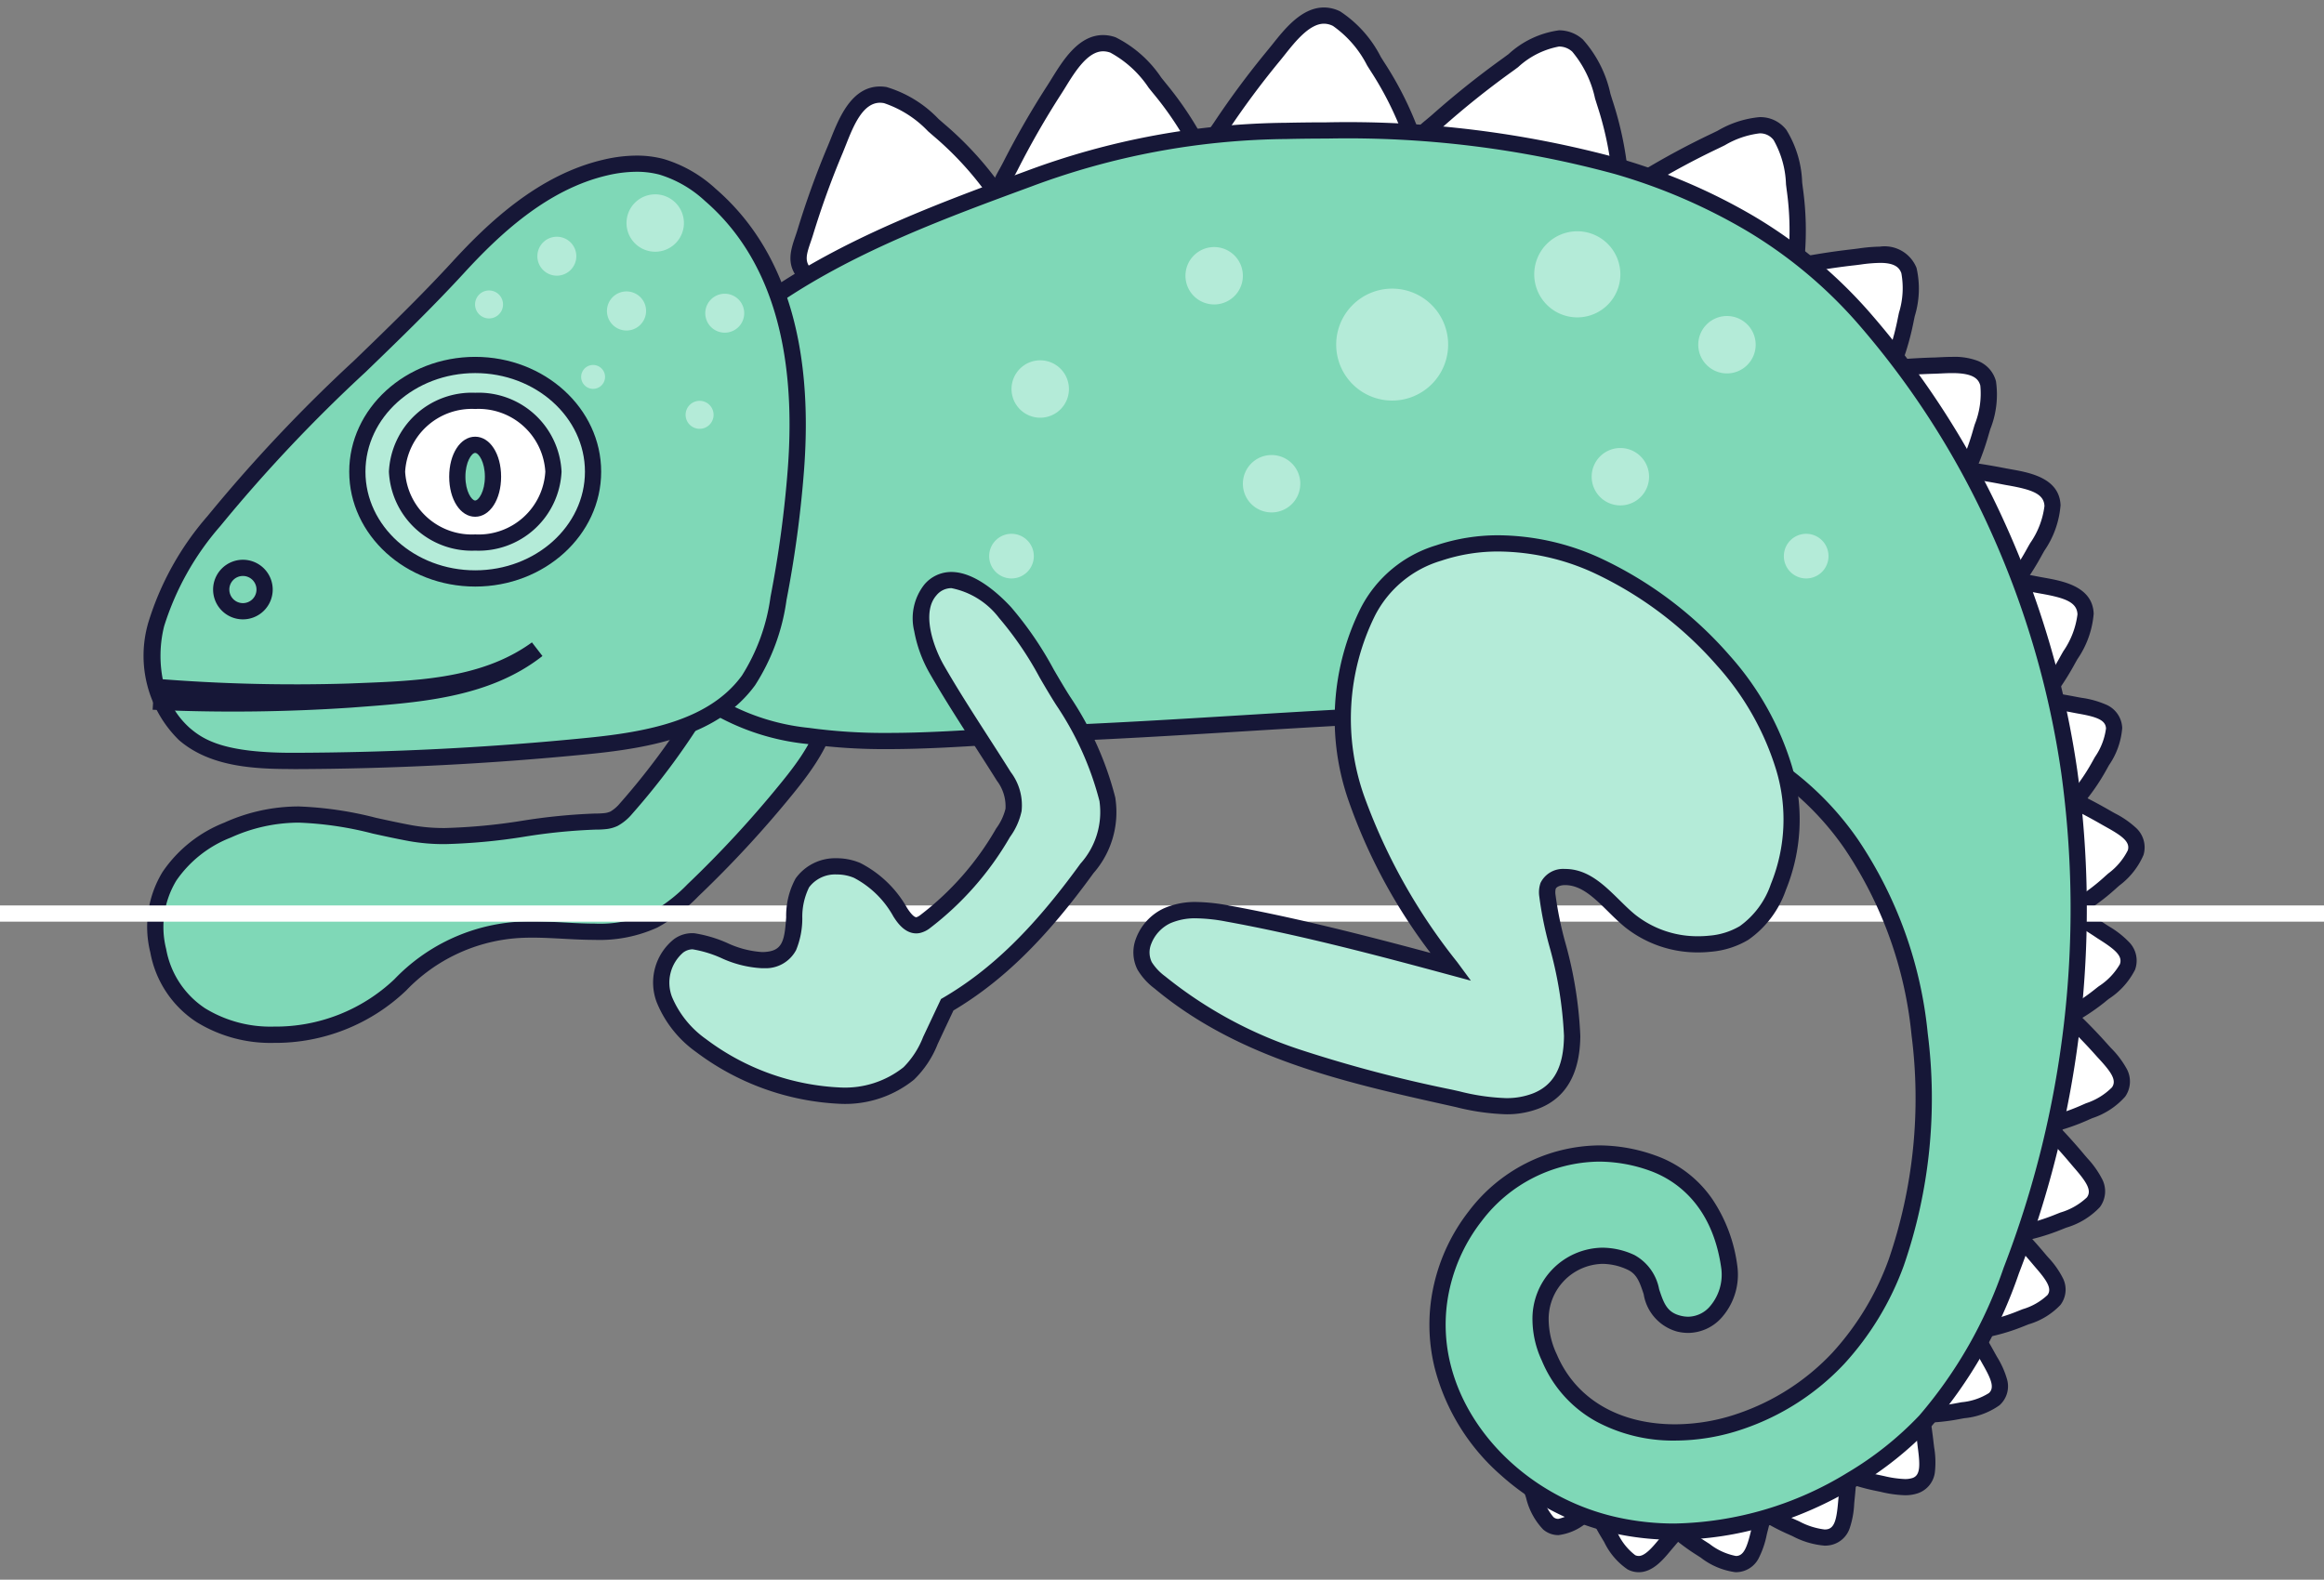 <?xml version="1.0" encoding="UTF-8"?>
<svg xmlns="http://www.w3.org/2000/svg" xmlns:xlink="http://www.w3.org/1999/xlink" width="143.236" height="97.382" viewBox="0 0 143.236 97.382">
  <rect x="0" y="0" width="143.236" height="97.382" fill="#808080" stroke="none"/>
  <defs>
    <clipPath id="clip-path">
      <rect id="Rectangle_752" data-name="Rectangle 752" width="143.236" height="97.382" fill="none"></rect>
    </clipPath>
  </defs>
  <g id="Groupe_979" data-name="Groupe 979" transform="translate(0 0)">
    <g id="Groupe_978" data-name="Groupe 978" transform="translate(0 0)" clip-path="url(#clip-path)">
      <path id="Tracé_3101" data-name="Tracé 3101" d="M32.708,31.806a5.369,5.369,0,0,1-.61.029c-3.57.037-7.9,1.364-11.4.715-4.251-.789-7.045-2.033-11.275-.185-3.083,1.346-5.043,3.754-4.27,7.439,1.458,6.949,11.119,6.112,14.921,2.1A11.044,11.044,0,0,1,27.2,38.526c2.862-.212,5.932.671,8.5-.608a10.173,10.173,0,0,0,2.42-1.856,67.251,67.251,0,0,0,5.8-6.289c1.248-1.537,2.473-3.247,2.645-5.22.344-4-3.977-5.7-6.151-2.537-2.143,3.123-3.822,6.2-6.43,9.018a2.637,2.637,0,0,1-.74.623,1.73,1.73,0,0,1-.535.148" transform="translate(4.601 18.807)" fill="#7fd8b7"></path>
      <path id="Tracé_3102" data-name="Tracé 3102" d="M43.269,19.87h0a3.694,3.694,0,0,1,2.707,1.211A4.538,4.538,0,0,1,47.061,24.6c-.179,2.067-1.43,3.861-2.755,5.492a67.964,67.964,0,0,1-5.846,6.336,10.647,10.647,0,0,1-2.542,1.942,8.6,8.6,0,0,1-3.886.762c-.642,0-1.3-.035-1.93-.069s-1.271-.068-1.895-.068c-.354,0-.674.011-.975.033a10.547,10.547,0,0,0-6.8,3.226,11.678,11.678,0,0,1-8.161,3.229A8.687,8.687,0,0,1,7.5,44.19a6.507,6.507,0,0,1-2.836-4.282,6.5,6.5,0,0,1,.756-4.967,8.244,8.244,0,0,1,3.8-3.034,11.128,11.128,0,0,1,4.59-1,22.24,22.24,0,0,1,4.76.7c.706.155,1.436.315,2.216.46a11.172,11.172,0,0,0,2.047.17,35.708,35.708,0,0,0,4.774-.452,36.415,36.415,0,0,1,4.484-.441,5.016,5.016,0,0,0,.553-.025,1.232,1.232,0,0,0,.381-.1,2.275,2.275,0,0,0,.589-.512,44.063,44.063,0,0,0,4.634-6.309c.56-.866,1.138-1.761,1.75-2.652A4,4,0,0,1,43.269,19.87ZM32.033,38.129a7.467,7.467,0,0,0,3.441-.658,9.815,9.815,0,0,0,2.3-1.77,66.964,66.964,0,0,0,5.76-6.243c1.141-1.4,2.371-3.06,2.535-4.948a3.554,3.554,0,0,0-.826-2.754,2.692,2.692,0,0,0-1.97-.887h0a2.977,2.977,0,0,0-2.444,1.43c-.6.88-1.178,1.769-1.735,2.629a44.828,44.828,0,0,1-4.741,6.446,3.1,3.1,0,0,1-.888.733,2.214,2.214,0,0,1-.692.195,5.737,5.737,0,0,1-.665.033,35.149,35.149,0,0,0-4.358.432,36.435,36.435,0,0,1-4.912.462,12.154,12.154,0,0,1-2.229-.186c-.8-.148-1.534-.309-2.247-.466a21.188,21.188,0,0,0-4.546-.672,10.162,10.162,0,0,0-4.19.92,7.274,7.274,0,0,0-3.359,2.652A5.533,5.533,0,0,0,5.641,39.7a5.541,5.541,0,0,0,2.4,3.651,7.7,7.7,0,0,0,4.229,1.127,10.636,10.636,0,0,0,7.435-2.916,11.558,11.558,0,0,1,7.448-3.536c.327-.024.67-.036,1.049-.036.65,0,1.31.035,1.948.069C30.776,38.094,31.418,38.129,32.033,38.129Z" transform="translate(4.601 18.807)" fill="#161737"></path>
      <path id="Tracé_3103" data-name="Tracé 3103" d="M32.019,13.753a12.686,12.686,0,0,1-3.458,1.237,3.162,3.162,0,0,1-2.433-.754c-.921-.865-.442-1.691-.131-2.689a53.689,53.689,0,0,1,1.852-5.133c.548-1.287,1.239-3.664,3.089-3.352,1.216.206,2.421,1.4,3.339,2.181a20.486,20.486,0,0,1,3.048,3.235c1.781,2.356-.742,3.1-2.423,4.085a26.956,26.956,0,0,1-2.883,1.191" transform="translate(23.629 2.8)" fill="#fff"></path>
      <path id="Tracé_3104" data-name="Tracé 3104" d="M28.215,15.51a3.606,3.606,0,0,1-2.431-.911c-1.029-.966-.692-1.946-.4-2.81.044-.128.089-.26.13-.391a53.438,53.438,0,0,1,1.87-5.181c.061-.144.126-.305.194-.476.511-1.278,1.282-3.209,3.032-3.209a2.457,2.457,0,0,1,.406.035,7.33,7.33,0,0,1,3.2,1.966c.13.114.256.225.377.328a21,21,0,0,1,3.123,3.314,2.615,2.615,0,0,1,.667,2.154c-.241,1.079-1.372,1.672-2.465,2.245-.273.143-.531.278-.772.419a10.977,10.977,0,0,1-1.863.8c-.374.134-.727.261-1.071.412-.19.084-.387.173-.578.26a10.37,10.37,0,0,1-3.021,1.015A3.405,3.405,0,0,1,28.215,15.51Zm2.4-11.977c-1.072,0-1.644,1.43-2.1,2.58-.07.176-.137.342-.2.5A52.471,52.471,0,0,0,26.474,11.7c-.045.145-.093.284-.139.419-.294.855-.4,1.254.135,1.757a2.622,2.622,0,0,0,1.745.639,2.4,2.4,0,0,0,.286-.017,9.628,9.628,0,0,0,2.726-.932c.193-.088.393-.179.591-.266.376-.165.762-.3,1.135-.438a10.07,10.07,0,0,0,1.7-.727c.261-.152.541-.3.812-.441.892-.468,1.814-.951,1.954-1.578a1.748,1.748,0,0,0-.489-1.333,20,20,0,0,0-2.974-3.156c-.124-.106-.253-.219-.387-.336a6.685,6.685,0,0,0-2.711-1.732A1.453,1.453,0,0,0,30.614,3.534Z" transform="translate(23.629 2.8)" fill="#161737"></path>
      <path id="Tracé_3105" data-name="Tracé 3105" d="M38.252,12.212a12.728,12.728,0,0,1-3.62.619,3.177,3.177,0,0,1-2.268-1.164c-.756-1.012-.142-1.743.338-2.672a53.4,53.4,0,0,1,2.714-4.735c.762-1.171,1.854-3.395,3.622-2.766,1.162.412,2.143,1.794,2.912,2.725a20.621,20.621,0,0,1,2.443,3.716c1.344,2.627-1.269,2.925-3.095,3.6a26.889,26.889,0,0,1-3.047.673" transform="translate(29.555 1.278)" fill="#fff"></path>
      <path id="Tracé_3106" data-name="Tracé 3106" d="M34.9,13.338c-.1,0-.2,0-.3-.008a3.66,3.66,0,0,1-2.641-1.363c-.846-1.132-.344-2.04.1-2.841.065-.117.132-.239.195-.36A53.179,53.179,0,0,1,35,3.987c.085-.131.176-.278.272-.434.7-1.126,1.651-2.669,3.16-2.669a2.313,2.313,0,0,1,.776.139A7.3,7.3,0,0,1,42.013,3.5c.113.14.22.273.322.4a21.147,21.147,0,0,1,2.5,3.807,2.614,2.614,0,0,1,.283,2.236c-.425,1.02-1.64,1.408-2.816,1.784-.294.094-.571.182-.833.279a10.95,10.95,0,0,1-1.975.47c-.391.067-.761.131-1.127.22-.207.05-.42.106-.627.159A11.374,11.374,0,0,1,34.9,13.338ZM38.43,1.885c-.951,0-1.736,1.269-2.309,2.2-.1.161-.193.313-.285.453a52.224,52.224,0,0,0-2.688,4.692c-.07.135-.14.262-.208.385-.439.793-.614,1.169-.174,1.758a2.7,2.7,0,0,0,1.895.964c.079,0,.161.006.244.006a10.632,10.632,0,0,0,2.589-.45c.21-.054.427-.111.641-.163.4-.1.8-.167,1.193-.234a10.043,10.043,0,0,0,1.8-.422c.283-.105.585-.2.876-.294.959-.306,1.95-.623,2.2-1.216a1.746,1.746,0,0,0-.25-1.4,20.144,20.144,0,0,0-2.383-3.626c-.107-.129-.215-.264-.33-.407a6.657,6.657,0,0,0-2.363-2.165A1.3,1.3,0,0,0,38.43,1.885Z" transform="translate(29.555 1.278)" fill="#161737"></path>
      <path id="Tracé_3107" data-name="Tracé 3107" d="M44.674,11.243a12.639,12.639,0,0,1-3.668.192,3.174,3.174,0,0,1-2.116-1.419c-.633-1.094.062-1.746.648-2.616a53.891,53.891,0,0,1,3.247-4.385C43.68,1.942,45.022-.139,46.7.692c1.106.544,1.919,2.031,2.575,3.047a20.638,20.638,0,0,1,1.991,3.974c1.029,2.768-1.6,2.758-3.493,3.218a27.02,27.02,0,0,1-3.1.314" transform="translate(35.677 0.461)" fill="#fff"></path>
      <path id="Tracé_3108" data-name="Tracé 3108" d="M42,12.015a6.262,6.262,0,0,1-1.078-.087,3.654,3.654,0,0,1-2.463-1.661c-.708-1.224-.1-2.066.429-2.809.079-.11.16-.224.237-.338A53.641,53.641,0,0,1,42.4,2.7c.1-.122.21-.259.326-.4C43.5,1.324,44.547,0,45.924,0a2.251,2.251,0,0,1,1,.243,7.313,7.313,0,0,1,2.5,2.8c.095.151.184.294.271.428A21.155,21.155,0,0,1,51.74,7.538a2.615,2.615,0,0,1,.02,2.254c-.541.964-1.793,1.207-3,1.443-.3.059-.589.115-.86.181a10.97,10.97,0,0,1-2.015.236c-.4.021-.772.042-1.146.088-.209.026-.426.056-.636.085A15.423,15.423,0,0,1,42,12.015ZM45.924,1c-.894,0-1.773,1.106-2.415,1.913-.119.15-.232.292-.34.422A52.676,52.676,0,0,0,39.953,7.68c-.085.126-.171.246-.254.361-.527.736-.745,1.088-.376,1.725a2.691,2.691,0,0,0,1.768,1.177,5.277,5.277,0,0,0,.908.072,14.675,14.675,0,0,0,1.963-.182c.213-.029.434-.06.65-.086.408-.05.818-.072,1.214-.094a10.063,10.063,0,0,0,1.833-.209c.294-.071.6-.132.905-.19.987-.192,2.008-.391,2.322-.951A1.747,1.747,0,0,0,50.8,7.886,20.151,20.151,0,0,0,48.86,4.009c-.09-.139-.181-.285-.278-.439a6.668,6.668,0,0,0-2.1-2.43A1.245,1.245,0,0,0,45.924,1Z" transform="translate(35.677 0.461)" fill="#161737"></path>
      <path id="Tracé_3109" data-name="Tracé 3109" d="M50.7,11.353A12.62,12.62,0,0,1,47.1,10.6,3.165,3.165,0,0,1,45.42,8.689c-.333-1.217.508-1.671,1.294-2.362a53.767,53.767,0,0,1,4.26-3.41c1.141-.81,2.97-2.479,4.385-1.244.929.81,1.335,2.452,1.708,3.6a20.668,20.668,0,0,1,.912,4.352c.287,2.939-2.254,2.256-4.2,2.218a26.541,26.541,0,0,1-3.081-.492" transform="translate(41.868 1.137)" fill="#fff"></path>
      <path id="Tracé_3110" data-name="Tracé 3110" d="M55.774,12.44c-.37,0-.754-.025-1.125-.05-.309-.02-.6-.04-.88-.045a10.918,10.918,0,0,1-2.016-.289c-.387-.081-.753-.157-1.124-.208-.2-.027-.408-.052-.609-.077a10.408,10.408,0,0,1-3.125-.714A3.646,3.646,0,0,1,44.938,8.82c-.371-1.359.426-2.019,1.129-2.6.105-.087.214-.177.318-.268a54.184,54.184,0,0,1,4.3-3.442c.13-.092.271-.2.421-.309A5.732,5.732,0,0,1,54.216.732a2.186,2.186,0,0,1,1.472.564,7.323,7.323,0,0,1,1.7,3.348c.051.166.1.326.15.477a21.189,21.189,0,0,1,.934,4.458,2.659,2.659,0,0,1-.516,2.141A2.845,2.845,0,0,1,55.774,12.44ZM54.216,1.732A5.09,5.09,0,0,0,51.7,3c-.154.115-.3.224-.439.322A53.2,53.2,0,0,0,47.044,6.7c-.115.1-.229.2-.34.287-.7.576-1,.86-.8,1.567a2.684,2.684,0,0,0,1.408,1.591,9.667,9.667,0,0,0,2.83.631c.2.025.417.051.624.079.407.056.806.14,1.193.22a10.012,10.012,0,0,0,1.832.268c.3.006.62.027.926.047.355.024.722.048,1.059.048a1.919,1.919,0,0,0,1.447-.393,1.788,1.788,0,0,0,.262-1.372,20.186,20.186,0,0,0-.89-4.246c-.05-.156-.1-.32-.154-.489a6.677,6.677,0,0,0-1.407-2.891A1.2,1.2,0,0,0,54.216,1.732Z" transform="translate(41.868 1.137)" fill="#161737"></path>
      <path id="Tracé_3111" data-name="Tracé 3111" d="M56.134,12.355A11.319,11.319,0,0,1,53.1,11.124a2.823,2.823,0,0,1-1.169-1.944c-.1-1.123.71-1.387,1.51-1.866A48.218,48.218,0,0,1,57.721,5c1.129-.529,3-1.7,4.041-.392.687.858.781,2.364.925,3.431a18.284,18.284,0,0,1,.1,3.958c-.215,2.621-2.335,1.619-4.033,1.273a23.688,23.688,0,0,1-2.623-.919" transform="translate(47.945 3.706)" fill="#fff"></path>
      <path id="Tracé_3112" data-name="Tracé 3112" d="M61.22,14.253a7.716,7.716,0,0,1-1.806-.31c-.265-.067-.515-.13-.756-.179a9.812,9.812,0,0,1-1.73-.575c-.326-.132-.633-.256-.949-.359-.176-.057-.36-.115-.539-.17a9.288,9.288,0,0,1-2.622-1.125,3.308,3.308,0,0,1-1.382-2.311,2.12,2.12,0,0,1,1.433-2.156c.1-.059.213-.12.318-.182a48.047,48.047,0,0,1,4.322-2.334c.127-.059.266-.128.413-.2A6.2,6.2,0,0,1,60.5,3.515a2.02,2.02,0,0,1,1.654.784,6.556,6.556,0,0,1,.974,3.234c.019.154.037.3.056.443a18.791,18.791,0,0,1,.107,4.067,2.567,2.567,0,0,1-.67,1.709A1.937,1.937,0,0,1,61.22,14.253ZM60.5,4.515a5.512,5.512,0,0,0-2.133.73c-.152.076-.3.147-.433.211A47.079,47.079,0,0,0,53.7,7.742c-.117.07-.232.134-.343.2-.7.392-.98.575-.926,1.2a2.335,2.335,0,0,0,.957,1.578,8.547,8.547,0,0,0,2.348.991c.181.056.369.115.552.175.348.114.686.25,1.013.382a8.925,8.925,0,0,0,1.555.522c.265.054.538.123.8.189a7.052,7.052,0,0,0,1.561.279c.489,0,.975-.1,1.073-1.293a17.789,17.789,0,0,0-.1-3.85c-.02-.145-.038-.3-.058-.455a5.911,5.911,0,0,0-.762-2.73A1.038,1.038,0,0,0,60.5,4.515Z" transform="translate(47.945 3.706)" fill="#161737"></path>
      <path id="Tracé_3113" data-name="Tracé 3113" d="M58.883,13.938a9.77,9.77,0,0,1-2.15-1.873,2.46,2.46,0,0,1-.415-1.935c.237-.952.977-.941,1.773-1.11a41.561,41.561,0,0,1,4.181-.694c1.079-.117,2.952-.554,3.443.819a6.449,6.449,0,0,1-.208,3.091,15.983,15.983,0,0,1-1.035,3.295c-.919,2.1-2.383.673-3.687-.092a20.622,20.622,0,0,1-1.9-1.5" transform="translate(51.947 7.539)" fill="#fff"></path>
      <path id="Tracé_3114" data-name="Tracé 3114" d="M63.2,17.126a4.178,4.178,0,0,1-2.1-.9c-.2-.13-.388-.252-.573-.361a8.559,8.559,0,0,1-1.272-.97c-.231-.2-.449-.389-.678-.563-.129-.1-.259-.193-.4-.293a8.056,8.056,0,0,1-1.856-1.685,2.95,2.95,0,0,1-.5-2.349c.282-1.134,1.146-1.292,1.841-1.418.1-.019.21-.038.314-.06a42.057,42.057,0,0,1,4.232-.7c.12-.013.253-.031.394-.049a10.066,10.066,0,0,1,1.313-.113,2.118,2.118,0,0,1,2.26,1.31,5.764,5.764,0,0,1-.109,2.975c-.028.132-.055.26-.079.381a16.506,16.506,0,0,1-1.067,3.4C64.524,16.656,63.943,17.126,63.2,17.126Zm.722-8.459a9.3,9.3,0,0,0-1.182.1c-.147.019-.286.038-.417.052a40.513,40.513,0,0,0-4.131.686c-.118.025-.232.046-.342.066-.687.126-.93.193-1.05.675a1.968,1.968,0,0,0,.334,1.519,7.314,7.314,0,0,0,1.639,1.467c.134.1.274.2.409.3.257.194.5.4.731.606a7.69,7.69,0,0,0,1.123.862c.205.12.412.255.612.385a3.633,3.633,0,0,0,1.553.734c.126,0,.462,0,.811-.8a15.5,15.5,0,0,0,1-3.192c.025-.125.053-.257.082-.393a5.121,5.121,0,0,0,.146-2.431C65.129,8.993,64.883,8.666,63.925,8.666Z" transform="translate(51.947 7.539)" fill="#161737"></path>
      <path id="Tracé_3115" data-name="Tracé 3115" d="M61.089,17.053A9.811,9.811,0,0,1,59.1,15.01a2.454,2.454,0,0,1-.254-1.964c.313-.929,1.052-.858,1.858-.96a41.4,41.4,0,0,1,4.224-.348c1.087-.027,2.989-.308,3.366,1.1a6.476,6.476,0,0,1-.464,3.064,15.976,15.976,0,0,1-1.3,3.2c-1.089,2.018-2.431.475-3.668-.394a20.82,20.82,0,0,1-1.771-1.652" transform="translate(54.239 10.8)" fill="#fff"></path>
      <path id="Tracé_3116" data-name="Tracé 3116" d="M65.268,20.591a3.852,3.852,0,0,1-2.153-1.07c-.188-.146-.367-.284-.542-.407a8.636,8.636,0,0,1-1.188-1.072c-.213-.218-.415-.425-.63-.617-.123-.109-.252-.222-.377-.33a8.05,8.05,0,0,1-1.7-1.824,2.944,2.944,0,0,1-.3-2.385,1.9,1.9,0,0,1,1.954-1.261c.1-.01.21-.021.314-.034a41.411,41.411,0,0,1,4.274-.352c.122,0,.257-.01.4-.016.236-.011.5-.024.774-.024a4.064,4.064,0,0,1,1.548.241,1.854,1.854,0,0,1,1.139,1.27,5.772,5.772,0,0,1-.354,2.951c-.039.131-.077.258-.112.379a16.484,16.484,0,0,1-1.343,3.3A1.978,1.978,0,0,1,65.268,20.591ZM66.09,12.2c-.247,0-.49.012-.726.023-.15.007-.291.014-.424.017a40.448,40.448,0,0,0-4.173.344c-.119.015-.233.026-.343.037-.7.068-.946.116-1.1.587a1.963,1.963,0,0,0,.206,1.543,7.309,7.309,0,0,0,1.507,1.59c.128.111.26.226.389.34.24.215.463.443.678.664a7.765,7.765,0,0,0,1.048.953c.194.136.39.288.579.434a3.33,3.33,0,0,0,1.541.861c.105,0,.426,0,.82-.73a15.482,15.482,0,0,0,1.261-3.1c.035-.124.075-.255.115-.391a5.13,5.13,0,0,0,.346-2.407C67.709,12.587,67.425,12.2,66.09,12.2Z" transform="translate(54.239 10.8)" fill="#161737"></path>
      <path id="Tracé_3117" data-name="Tracé 3117" d="M62.406,19.923a9.788,9.788,0,0,1-1.487-2.433,2.464,2.464,0,0,1,.187-1.969c.514-.837,1.216-.6,2.025-.523a41.108,41.108,0,0,1,4.2.6c1.066.213,2.981.36,3.037,1.816a6.427,6.427,0,0,1-1.131,2.885,15.8,15.8,0,0,1-1.977,2.831c-1.51,1.725-2.475-.077-3.489-1.2a20.644,20.644,0,0,1-1.362-2.006" transform="translate(56.135 13.763)" fill="#fff"></path>
      <path id="Tracé_3118" data-name="Tracé 3118" d="M66.038,24.34c-.92,0-1.6-.826-2.2-1.555-.152-.185-.3-.36-.441-.519a8.65,8.65,0,0,1-.924-1.314c-.159-.26-.309-.5-.475-.739-.093-.13-.187-.259-.288-.4a8.081,8.081,0,0,1-1.265-2.167,2.954,2.954,0,0,1,.234-2.389,1.643,1.643,0,0,1,1.515-.854,5.362,5.362,0,0,1,.668.056c.1.013.212.027.317.037a41.219,41.219,0,0,1,4.247.6c.118.024.252.047.393.072,1.115.2,2.98.526,3.045,2.214a5.754,5.754,0,0,1-1,2.808c-.066.117-.13.229-.189.337a16.313,16.313,0,0,1-2.039,2.919A2.148,2.148,0,0,1,66.038,24.34Zm-3.845-8.933a.665.665,0,0,0-.662.376,1.971,1.971,0,0,0-.139,1.548,7.34,7.34,0,0,0,1.123,1.894c.1.134.2.272.3.408.186.263.352.534.513.8a7.778,7.778,0,0,0,.813,1.166c.16.176.318.368.471.554.46.558.981,1.191,1.429,1.191a1.276,1.276,0,0,0,.842-.543,15.316,15.316,0,0,0,1.915-2.742c.062-.113.128-.229.2-.35a5.109,5.109,0,0,0,.874-2.277c-.029-.746-.77-1.012-2.219-1.268-.147-.026-.286-.05-.416-.077a40.26,40.26,0,0,0-4.147-.589c-.12-.012-.235-.026-.346-.04A4.579,4.579,0,0,0,62.194,15.407Z" transform="translate(56.135 13.763)" fill="#161737"></path>
      <path id="Tracé_3119" data-name="Tracé 3119" d="M63.468,23.4a9.858,9.858,0,0,1-1.487-2.433,2.468,2.468,0,0,1,.187-1.971c.514-.837,1.216-.6,2.025-.523a41.652,41.652,0,0,1,4.2.6c1.066.213,2.981.362,3.037,1.818A6.445,6.445,0,0,1,70.3,23.766,15.849,15.849,0,0,1,68.318,26.6c-1.51,1.727-2.475-.075-3.489-1.2a20.621,20.621,0,0,1-1.362-2" transform="translate(57.115 16.967)" fill="#fff"></path>
      <path id="Tracé_3120" data-name="Tracé 3120" d="M67.1,27.811c-.92,0-1.6-.828-2.2-1.558-.152-.185-.3-.359-.44-.519a8.566,8.566,0,0,1-.922-1.309c-.16-.26-.31-.506-.477-.74-.095-.133-.191-.265-.293-.4a8.094,8.094,0,0,1-1.26-2.159,2.959,2.959,0,0,1,.233-2.391,1.643,1.643,0,0,1,1.515-.854,5.362,5.362,0,0,1,.668.056c.1.013.212.027.317.037a41.663,41.663,0,0,1,4.247.6c.118.024.251.047.391.072,1.115.2,2.982.527,3.047,2.217a5.753,5.753,0,0,1-1,2.8c-.067.118-.132.233-.192.342a16.365,16.365,0,0,1-2.039,2.918A2.148,2.148,0,0,1,67.1,27.811Zm-3.844-8.934a.665.665,0,0,0-.662.376,1.977,1.977,0,0,0-.139,1.55,7.354,7.354,0,0,0,1.119,1.887c.1.136.2.276.3.416.186.262.353.534.514.8a7.7,7.7,0,0,0,.811,1.161c.16.177.318.369.47.554.46.559.981,1.193,1.43,1.193a1.276,1.276,0,0,0,.842-.544,15.367,15.367,0,0,0,1.915-2.74c.062-.114.129-.232.2-.354a5.109,5.109,0,0,0,.871-2.272c-.029-.747-.771-1.014-2.222-1.27-.146-.026-.284-.05-.414-.076a40.7,40.7,0,0,0-4.147-.589c-.12-.012-.235-.026-.346-.04A4.577,4.577,0,0,0,63.256,18.877Z" transform="translate(57.115 16.967)" fill="#161737"></path>
      <path id="Tracé_3121" data-name="Tracé 3121" d="M65.074,26.295a7.828,7.828,0,0,1-1.181-1.933,1.961,1.961,0,0,1,.148-1.566c.408-.664.966-.479,1.61-.415a33.013,33.013,0,0,1,3.333.473c.844.169,2.368.288,2.412,1.444a5.122,5.122,0,0,1-.9,2.293,12.625,12.625,0,0,1-1.571,2.246c-1.2,1.371-1.966-.06-2.771-.95a16.655,16.655,0,0,1-1.081-1.593" transform="translate(58.904 20.597)" fill="#fff"></path>
      <path id="Tracé_3122" data-name="Tracé 3122" d="M67.959,29.905c-.779,0-1.337-.677-1.828-1.274-.12-.146-.233-.284-.347-.409a6.975,6.975,0,0,1-.742-1.055c-.126-.206-.245-.4-.376-.584-.074-.1-.151-.209-.228-.314a6.541,6.541,0,0,1-1.019-1.748,2.458,2.458,0,0,1,.195-1.985,1.418,1.418,0,0,1,1.293-.728,4.355,4.355,0,0,1,.546.046c.081.01.165.021.247.029a33.068,33.068,0,0,1,3.382.481c.092.018.2.037.306.056a5.728,5.728,0,0,1,1.486.409,1.63,1.63,0,0,1,1.021,1.45,4.665,4.665,0,0,1-.811,2.288c-.052.091-.1.18-.148.264A13.131,13.131,0,0,1,69.3,29.167,1.8,1.8,0,0,1,67.959,29.905Zm-3.052-7.1a.429.429,0,0,0-.44.25,1.461,1.461,0,0,0-.1,1.144,5.8,5.8,0,0,0,.878,1.477c.08.109.159.217.237.326.15.212.284.43.413.64a6.13,6.13,0,0,0,.632.908c.128.141.254.295.376.443.351.426.749.91,1.056.91.2,0,.433-.216.591-.4a12.133,12.133,0,0,0,1.51-2.158c.049-.088.1-.18.154-.275a4.027,4.027,0,0,0,.682-1.758c-.02-.523-.582-.718-1.682-.913-.116-.021-.225-.04-.329-.061a32.111,32.111,0,0,0-3.283-.466c-.1-.009-.188-.021-.275-.032A3.59,3.59,0,0,0,64.907,22.808Z" transform="translate(58.904 20.597)" fill="#161737"></path>
      <path id="Tracé_3123" data-name="Tracé 3123" d="M65.226,29.108a7.78,7.78,0,0,1-.487-2.212,1.955,1.955,0,0,1,.65-1.431c.6-.5,1.069-.138,1.656.129a33.586,33.586,0,0,1,3,1.535c.742.435,2.144,1.042,1.81,2.15a5.141,5.141,0,0,1-1.6,1.875,12.622,12.622,0,0,1-2.218,1.614c-1.579.9-1.839-.7-2.31-1.8a16.664,16.664,0,0,1-.5-1.858" transform="translate(59.775 23.283)" fill="#fff"></path>
      <path id="Tracé_3124" data-name="Tracé 3124" d="M66,24.717a2.3,2.3,0,0,1,1.022.314c.074.036.151.074.226.108A33.657,33.657,0,0,1,70.3,26.7c.082.048.174.1.273.154a5.719,5.719,0,0,1,1.271.87,1.629,1.629,0,0,1,.492,1.7,4.651,4.651,0,0,1-1.5,1.891c-.082.072-.16.142-.234.209A13.135,13.135,0,0,1,68.288,33.2a2.161,2.161,0,0,1-1.069.332c-1.057,0-1.444-1.039-1.755-1.873-.066-.177-.128-.344-.194-.5a6.98,6.98,0,0,1-.359-1.239c-.052-.235-.1-.458-.165-.674-.036-.122-.074-.245-.113-.369a6.512,6.512,0,0,1-.394-1.988,2.45,2.45,0,0,1,.832-1.813A1.451,1.451,0,0,1,66,24.717Zm1.214,7.817a1.212,1.212,0,0,0,.572-.2,12.133,12.133,0,0,0,2.13-1.55c.077-.07.159-.143.244-.218a4.011,4.011,0,0,0,1.21-1.432c.151-.5-.316-.867-1.291-1.408-.1-.057-.2-.112-.293-.165a32.691,32.691,0,0,0-2.954-1.512c-.088-.04-.171-.081-.251-.12A1.592,1.592,0,0,0,66,25.717a.452.452,0,0,0-.3.134,1.453,1.453,0,0,0-.468,1.049,5.772,5.772,0,0,0,.349,1.683c.04.128.08.256.117.383.073.249.129.5.182.74a6.133,6.133,0,0,0,.3,1.065c.075.175.144.361.211.54C66.676,32.05,66.882,32.534,67.219,32.534Z" transform="translate(59.775 23.283)" fill="#161737"></path>
      <path id="Tracé_3125" data-name="Tracé 3125" d="M64.911,32.536a7.782,7.782,0,0,1-.35-2.239,1.952,1.952,0,0,1,.737-1.389c.631-.458,1.075-.073,1.644.231a33.251,33.251,0,0,1,2.9,1.716c.715.481,2.077,1.171,1.675,2.258a5.145,5.145,0,0,1-1.706,1.773A12.706,12.706,0,0,1,67.5,36.359c-1.631.808-1.793-.808-2.195-1.939a16.467,16.467,0,0,1-.39-1.885" transform="translate(59.604 26.496)" fill="#fff"></path>
      <path id="Tracé_3126" data-name="Tracé 3126" d="M65.875,28.2a2.167,2.167,0,0,1,1.084.38c.071.041.145.083.217.121a33.379,33.379,0,0,1,2.942,1.742c.079.053.17.111.266.172a5.708,5.708,0,0,1,1.214.946,1.63,1.63,0,0,1,.386,1.728A4.651,4.651,0,0,1,70.37,35.08c-.086.067-.169.132-.247.2a13.222,13.222,0,0,1-2.406,1.532,2.252,2.252,0,0,1-1,.27c-1.126,0-1.474-1.145-1.728-1.981-.055-.18-.106-.35-.163-.508a6.807,6.807,0,0,1-.282-1.254c-.038-.239-.074-.465-.124-.685-.029-.124-.059-.249-.09-.375a6.523,6.523,0,0,1-.272-2.01A2.449,2.449,0,0,1,65,28.5,1.474,1.474,0,0,1,65.875,28.2Zm.845,7.88a1.347,1.347,0,0,0,.553-.166A12.218,12.218,0,0,0,69.5,34.5c.081-.065.167-.133.257-.2a4.011,4.011,0,0,0,1.293-1.354c.181-.49-.262-.884-1.2-1.484-.1-.064-.2-.125-.285-.185a32.416,32.416,0,0,0-2.855-1.69c-.085-.045-.165-.091-.242-.135a1.466,1.466,0,0,0-.589-.248.473.473,0,0,0-.285.116,1.452,1.452,0,0,0-.531,1.017,5.782,5.782,0,0,0,.245,1.705c.032.13.063.259.093.388.059.254.1.508.138.754a5.963,5.963,0,0,0,.236,1.075c.064.181.122.37.177.553C66.222,35.7,66.39,36.077,66.721,36.077Z" transform="translate(59.604 26.496)" fill="#161737"></path>
      <path id="Tracé_3127" data-name="Tracé 3127" d="M64.7,35.514a7.783,7.783,0,0,1,.231-2.254A1.953,1.953,0,0,1,66,32.105c.727-.283,1.058.2,1.533.64a33.5,33.5,0,0,1,2.366,2.4c.569.646,1.712,1.664,1.046,2.61a5.14,5.14,0,0,1-2.1,1.281,12.682,12.682,0,0,1-2.612.837c-1.785.365-1.529-1.239-1.629-2.435a16.059,16.059,0,0,1,.1-1.921" transform="translate(59.633 29.565)" fill="#fff"></path>
      <path id="Tracé_3128" data-name="Tracé 3128" d="M66.4,31.521a1.819,1.819,0,0,1,1.285.683c.059.058.12.118.181.174a33.578,33.578,0,0,1,2.4,2.433c.063.071.135.15.212.233a5.727,5.727,0,0,1,.935,1.225,1.628,1.628,0,0,1-.066,1.77,4.649,4.649,0,0,1-2.019,1.324c-.1.043-.2.085-.288.126a13.194,13.194,0,0,1-2.716.87,2.872,2.872,0,0,1-.571.063,1.411,1.411,0,0,1-1.412-.924,4.553,4.553,0,0,1-.217-1.49c-.007-.188-.014-.365-.028-.532a6.844,6.844,0,0,1,.046-1.293c.024-.238.047-.463.054-.686,0-.126.006-.255.008-.384a6.524,6.524,0,0,1,.248-2.013,2.449,2.449,0,0,1,1.359-1.46A1.621,1.621,0,0,1,66.4,31.521Zm-.645,7.9a1.882,1.882,0,0,0,.371-.043,12.192,12.192,0,0,0,2.509-.8c.094-.042.2-.086.3-.131a4.008,4.008,0,0,0,1.6-.981c.3-.427-.029-.922-.785-1.742-.081-.087-.157-.17-.227-.25a32.6,32.6,0,0,0-2.331-2.36c-.071-.065-.137-.13-.2-.193-.26-.254-.415-.4-.586-.4a.637.637,0,0,0-.224.05,1.452,1.452,0,0,0-.773.848,5.784,5.784,0,0,0-.2,1.71c0,.134,0,.267-.009.4-.009.258-.034.51-.059.755a6,6,0,0,0-.045,1.108c.016.192.023.389.03.58C65.174,39.242,65.3,39.423,65.757,39.423Z" transform="translate(59.633 29.565)" fill="#161737"></path>
      <path id="Tracé_3129" data-name="Tracé 3129" d="M63.956,38.919a7.8,7.8,0,0,1,.3-2.245,1.953,1.953,0,0,1,1.1-1.121c.735-.26,1.052.237,1.512.69a33.478,33.478,0,0,1,2.289,2.47c.548.665,1.656,1.716.962,2.643a5.134,5.134,0,0,1-2.143,1.212,12.573,12.573,0,0,1-2.635.754c-1.8.308-1.491-1.287-1.552-2.485a16.46,16.46,0,0,1,.163-1.918" transform="translate(58.897 32.761)" fill="#fff"></path>
      <path id="Tracé_3130" data-name="Tracé 3130" d="M65.739,34.982a1.79,1.79,0,0,1,1.31.728c.057.059.115.121.174.178a33.548,33.548,0,0,1,2.323,2.507c.062.075.132.156.207.243a5.708,5.708,0,0,1,.893,1.253,1.63,1.63,0,0,1-.123,1.765,4.659,4.659,0,0,1-2.068,1.262l-.287.114a13.084,13.084,0,0,1-2.739.784,2.982,2.982,0,0,1-.5.046,1.424,1.424,0,0,1-1.446-.944,4.446,4.446,0,0,1-.179-1.523c0-.187,0-.364-.011-.531a6.832,6.832,0,0,1,.088-1.283c.032-.24.062-.466.076-.692.009-.133.015-.266.022-.4a6.468,6.468,0,0,1,.311-1.988,2.448,2.448,0,0,1,1.4-1.418A1.642,1.642,0,0,1,65.739,34.982Zm-.81,7.879a1.988,1.988,0,0,0,.331-.031,12.086,12.086,0,0,0,2.53-.724l.3-.119a4.02,4.02,0,0,0,1.633-.931c.313-.418,0-.922-.727-1.764-.079-.091-.153-.177-.222-.26A32.578,32.578,0,0,0,66.52,36.6c-.068-.068-.132-.134-.194-.2-.279-.292-.419-.419-.587-.419a.655.655,0,0,0-.213.043,1.452,1.452,0,0,0-.8.825,5.639,5.639,0,0,0-.249,1.688c-.007.139-.014.277-.023.414-.016.259-.05.514-.083.76a5.989,5.989,0,0,0-.08,1.1c.01.191.011.388.012.578C64.311,42.677,64.443,42.86,64.929,42.86Z" transform="translate(58.897 32.761)" fill="#161737"></path>
      <path id="Tracé_3131" data-name="Tracé 3131" d="M62.852,42.028a7.362,7.362,0,0,1,.287-2.131,1.85,1.85,0,0,1,1.046-1.064c.7-.246,1,.223,1.435.654.758.75,1.494,1.523,2.173,2.345.521.633,1.573,1.631.914,2.508a4.866,4.866,0,0,1-2.035,1.152,11.889,11.889,0,0,1-2.5.715c-1.7.292-1.414-1.221-1.473-2.358a16.083,16.083,0,0,1,.156-1.821" transform="translate(57.885 35.793)" fill="#fff"></path>
      <path id="Tracé_3132" data-name="Tracé 3132" d="M64.545,38.266a1.742,1.742,0,0,1,1.261.7c.054.056.109.114.164.169a32.263,32.263,0,0,1,2.208,2.382c.058.071.125.148.2.23a5.453,5.453,0,0,1,.852,1.2,1.568,1.568,0,0,1-.12,1.7,4.424,4.424,0,0,1-1.97,1.2l-.276.11a12.4,12.4,0,0,1-2.607.745,2.852,2.852,0,0,1-.478.044,1.37,1.37,0,0,1-1.4-.911,4.235,4.235,0,0,1-.173-1.453c0-.178,0-.346-.01-.5a6.645,6.645,0,0,1,.084-1.222c.03-.228.059-.443.072-.657.008-.121.013-.243.019-.366a6.187,6.187,0,0,1,.3-1.909,2.345,2.345,0,0,1,1.349-1.36A1.587,1.587,0,0,1,64.545,38.266Zm-.77,7.479a1.859,1.859,0,0,0,.31-.03,11.4,11.4,0,0,0,2.4-.685l.289-.115a3.785,3.785,0,0,0,1.535-.875c.286-.38-.022-.87-.689-1.642-.075-.087-.145-.168-.211-.248a31.293,31.293,0,0,0-2.139-2.307c-.065-.064-.125-.127-.184-.188-.259-.271-.388-.389-.539-.389a.6.6,0,0,0-.195.04,1.346,1.346,0,0,0-.744.767,5.364,5.364,0,0,0-.236,1.608c-.006.127-.012.254-.02.38-.016.248-.048.491-.079.726a5.8,5.8,0,0,0-.077,1.04c.009.18.011.368.012.55C63.215,45.638,63.352,45.744,63.775,45.744Z" transform="translate(57.885 35.793)" fill="#161737"></path>
      <path id="Tracé_3133" data-name="Tracé 3133" d="M61.5,44.465a7.4,7.4,0,0,1,.694-2.035,1.845,1.845,0,0,1,1.231-.842c.733-.106.937.414,1.281.921a31.593,31.593,0,0,1,1.679,2.72c.389.719,1.229,1.9.412,2.637a4.867,4.867,0,0,1-2.218.737,11.986,11.986,0,0,1-2.595.219c-1.729-.042-1.152-1.471-.989-2.6a15.605,15.605,0,0,1,.5-1.756" transform="translate(56.113 38.385)" fill="#fff"></path>
      <path id="Tracé_3134" data-name="Tracé 3134" d="M63.609,41.074a1.617,1.617,0,0,1,1.384.958c.042.065.085.133.128.2a32.052,32.052,0,0,1,1.7,2.762c.043.08.094.168.147.262a5.454,5.454,0,0,1,.605,1.338,1.568,1.568,0,0,1-.447,1.647,4.448,4.448,0,0,1-2.173.8l-.284.052a12.512,12.512,0,0,1-2.7.228,1.744,1.744,0,0,1-1.387-.557,2.565,2.565,0,0,1-.172-2.12c.033-.174.065-.339.088-.5a6.588,6.588,0,0,1,.319-1.187c.073-.216.142-.42.2-.625.031-.117.061-.236.091-.356a6.21,6.21,0,0,1,.661-1.813,2.341,2.341,0,0,1,1.585-1.075A1.79,1.79,0,0,1,63.609,41.074Zm-1.33,7.251a11.5,11.5,0,0,0,2.206-.213l.3-.055a3.808,3.808,0,0,0,1.683-.563c.356-.319.158-.838-.36-1.745-.056-.1-.109-.192-.158-.282a31.08,31.08,0,0,0-1.652-2.676c-.052-.076-.1-.15-.144-.221-.252-.4-.338-.5-.541-.5a.787.787,0,0,0-.111.009,1.342,1.342,0,0,0-.876.608,5.385,5.385,0,0,0-.544,1.532c-.031.124-.062.248-.094.37-.063.238-.141.468-.216.69a5.746,5.746,0,0,0-.276,1.009c-.026.18-.061.363-.1.541-.093.484-.208,1.086-.032,1.3a.879.879,0,0,0,.633.185C62.091,48.324,62.185,48.325,62.278,48.325Z" transform="translate(56.113 38.385)" fill="#161737"></path>
      <path id="Tracé_3135" data-name="Tracé 3135" d="M60.479,45.88a7.391,7.391,0,0,1,1.414-1.619,1.865,1.865,0,0,1,1.46-.312c.719.181.71.739.837,1.339a31.8,31.8,0,0,1,.519,3.154c.087.814.414,2.227-.621,2.6a4.873,4.873,0,0,1-2.331-.162,12.056,12.056,0,0,1-2.483-.783c-1.583-.7-.506-1.8.071-2.781a15.921,15.921,0,0,1,1.135-1.433" transform="translate(53.966 40.54)" fill="#fff"></path>
      <path id="Tracé_3136" data-name="Tracé 3136" d="M62.993,43.407a1.992,1.992,0,0,1,.481.057,1.554,1.554,0,0,1,1.16,1.487c.014.077.028.157.045.233a31.869,31.869,0,0,1,.527,3.2c.01.09.023.19.036.3a5.453,5.453,0,0,1,.052,1.469,1.571,1.571,0,0,1-1.039,1.355,2.419,2.419,0,0,1-.821.127,7.239,7.239,0,0,1-1.484-.208l-.292-.061a12.578,12.578,0,0,1-2.586-.815A1.745,1.745,0,0,1,58,49.511a2.561,2.561,0,0,1,.642-2.022c.1-.15.19-.291.27-.428a6.655,6.655,0,0,1,.747-.976c.15-.173.292-.336.421-.506.073-.1.145-.195.218-.294a6.208,6.208,0,0,1,1.3-1.428A2.426,2.426,0,0,1,62.993,43.407Zm.441,7.23a1.469,1.469,0,0,0,.485-.069c.451-.161.465-.717.331-1.753-.015-.112-.028-.218-.039-.319a30.9,30.9,0,0,0-.511-3.1c-.019-.09-.035-.177-.05-.261-.1-.525-.135-.625-.419-.7a.991.991,0,0,0-.238-.027,1.444,1.444,0,0,0-.807.259,5.385,5.385,0,0,0-1.082,1.21c-.076.1-.151.205-.227.306-.15.2-.309.381-.464.559a5.814,5.814,0,0,0-.639.827c-.092.156-.194.314-.294.467-.268.411-.6.923-.521,1.191.041.137.224.283.515.411a11.577,11.577,0,0,0,2.38.75l.3.064A6.5,6.5,0,0,0,63.434,50.637Z" transform="translate(53.966 40.54)" fill="#161737"></path>
      <path id="Tracé_3137" data-name="Tracé 3137" d="M58.607,46.943a7.4,7.4,0,0,1,1.729-1.281,1.865,1.865,0,0,1,1.493.01c.662.329.533.873.529,1.487a31.018,31.018,0,0,1-.167,3.191c-.088.814-.071,2.264-1.162,2.4a4.9,4.9,0,0,1-2.243-.656,12.117,12.117,0,0,1-2.258-1.3c-1.4-1.019-.11-1.866.665-2.7a15.445,15.445,0,0,1,1.414-1.158" transform="translate(51.619 42.021)" fill="#fff"></path>
      <path id="Tracé_3138" data-name="Tracé 3138" d="M61.087,45.011a2.185,2.185,0,0,1,.962.212,1.554,1.554,0,0,1,.814,1.7c0,.079-.006.16-.006.239a31.12,31.12,0,0,1-.17,3.243c-.01.088-.018.188-.027.294a5.452,5.452,0,0,1-.263,1.447,1.572,1.572,0,0,1-1.305,1.1,2.023,2.023,0,0,1-.253.016,5.122,5.122,0,0,1-1.98-.587l-.273-.122a12.626,12.626,0,0,1-2.353-1.351,1.745,1.745,0,0,1-.824-1.247c-.054-.742.539-1.325,1.063-1.839.127-.125.247-.242.354-.358a6.509,6.509,0,0,1,.937-.795c.183-.136.356-.265.518-.4.091-.078.183-.159.275-.24A6.224,6.224,0,0,1,60.134,45.2,2.392,2.392,0,0,1,61.087,45.011Zm-.248,7.254a1.014,1.014,0,0,0,.127-.008c.476-.061.608-.6.7-1.645.01-.112.019-.217.03-.318a30.155,30.155,0,0,0,.164-3.14c0-.093,0-.181.007-.267.019-.534,0-.639-.258-.768a1.2,1.2,0,0,0-.519-.108,1.4,1.4,0,0,0-.551.109,5.4,5.4,0,0,0-1.318.953c-.1.084-.191.168-.286.25-.188.161-.383.306-.572.446a5.671,5.671,0,0,0-.8.671c-.124.134-.258.265-.387.392-.351.344-.787.773-.767,1.052.01.143.158.325.416.512a11.621,11.621,0,0,0,2.165,1.243l.284.127A4.446,4.446,0,0,0,60.839,52.265Z" transform="translate(51.619 42.021)" fill="#161737"></path>
      <path id="Tracé_3139" data-name="Tracé 3139" d="M56.31,47.474a7.42,7.42,0,0,1,1.9-1.012,1.861,1.861,0,0,1,1.475.229c.606.423.4.942.3,1.548a31.707,31.707,0,0,1-.635,3.133c-.21.79-.406,2.227-1.5,2.2a4.85,4.85,0,0,1-2.121-.979,11.99,11.99,0,0,1-2.043-1.614c-1.233-1.214.167-1.862,1.056-2.573a15.936,15.936,0,0,1,1.569-.937" transform="translate(49.121 42.843)" fill="#fff"></path>
      <path id="Tracé_3140" data-name="Tracé 3140" d="M58.682,45.9a2.272,2.272,0,0,1,1.286.379,1.557,1.557,0,0,1,.554,1.807c-.014.076-.029.154-.041.23a31.836,31.836,0,0,1-.645,3.182c-.024.089-.048.189-.073.295a5.5,5.5,0,0,1-.467,1.375,1.575,1.575,0,0,1-1.422.908h-.037a4.441,4.441,0,0,1-2.137-.9l-.24-.154a12.494,12.494,0,0,1-2.127-1.68,1.744,1.744,0,0,1-.631-1.354c.055-.741.728-1.231,1.322-1.663.144-.1.28-.2.4-.3a6.624,6.624,0,0,1,1.042-.646c.2-.108.393-.21.574-.324.1-.063.2-.129.3-.195a6.26,6.26,0,0,1,1.727-.875A2.305,2.305,0,0,1,58.682,45.9Zm-.807,7.176c.467,0,.675-.511.916-1.516.027-.112.052-.217.078-.316a30.873,30.873,0,0,0,.624-3.083c.014-.09.03-.176.046-.258.1-.52.1-.636-.142-.8a1.285,1.285,0,0,0-.715-.2,1.323,1.323,0,0,0-.342.043,5.434,5.434,0,0,0-1.448.75c-.106.068-.211.136-.316.2-.21.132-.425.247-.633.358a5.782,5.782,0,0,0-.89.545c-.141.113-.293.224-.44.33-.4.289-.892.649-.913.929a.879.879,0,0,0,.335.567,11.5,11.5,0,0,0,1.957,1.546l.252.162a3.8,3.8,0,0,0,1.615.741Z" transform="translate(49.121 42.843)" fill="#161737"></path>
      <path id="Tracé_3141" data-name="Tracé 3141" d="M54.781,47.083a7.026,7.026,0,0,1,2.046-.06,1.762,1.762,0,0,1,1.162.817c.339.617-.058.973-.394,1.448a30.067,30.067,0,0,1-1.866,2.4c-.512.587-1.287,1.729-2.216,1.246a4.652,4.652,0,0,1-1.394-1.733,11.352,11.352,0,0,1-1.06-2.239c-.539-1.556.927-1.518,1.987-1.75a15.388,15.388,0,0,1,1.735-.135" transform="translate(47.038 43.363)" fill="#fff"></path>
      <path id="Tracé_3142" data-name="Tracé 3142" d="M56.175,46.465a3.833,3.833,0,0,1,.75.068,2.256,2.256,0,0,1,1.5,1.067,1.5,1.5,0,0,1-.292,1.8c-.044.059-.09.12-.132.18a30.219,30.219,0,0,1-1.9,2.444c-.056.064-.117.138-.182.216-.463.556-1.1,1.318-1.957,1.318a1.472,1.472,0,0,1-.683-.172A4.261,4.261,0,0,1,51.835,51.7c-.049-.082-.1-.162-.142-.236a11.844,11.844,0,0,1-1.106-2.337,1.683,1.683,0,0,1,.036-1.442,2.454,2.454,0,0,1,1.844-.872c.167-.029.325-.056.472-.088a6.367,6.367,0,0,1,1.165-.11c.218-.007.425-.013.627-.034.115-.012.232-.025.349-.038A9.6,9.6,0,0,1,56.175,46.465Zm-2.208,6.091c.392,0,.871-.576,1.189-.958.069-.083.134-.161.2-.233A29.26,29.26,0,0,0,57.187,49c.051-.072.1-.138.149-.2.312-.415.336-.5.215-.716a1.274,1.274,0,0,0-.818-.567,2.854,2.854,0,0,0-.558-.049,8.849,8.849,0,0,0-.981.076c-.122.014-.243.028-.362.04-.237.024-.47.031-.7.038a5.529,5.529,0,0,0-.984.088c-.168.037-.345.067-.515.1-.456.078-1.023.175-1.153.4a.819.819,0,0,0,.048.606,10.845,10.845,0,0,0,1.013,2.14c.048.079.1.162.149.248a3.626,3.626,0,0,0,1.052,1.3A.474.474,0,0,0,53.966,52.555Z" transform="translate(47.038 43.363)" fill="#161737"></path>
      <path id="Tracé_3143" data-name="Tracé 3143" d="M52.875,46.134a7.068,7.068,0,0,1,2.01.39,1.765,1.765,0,0,1,.954,1.052c.194.677-.269.937-.7,1.327a29.739,29.739,0,0,1-2.348,1.937c-.629.46-1.635,1.4-2.433.729a4.631,4.631,0,0,1-.983-1.994,11.471,11.471,0,0,1-.542-2.42c-.185-1.635,1.239-1.275,2.323-1.269a14.9,14.9,0,0,1,1.721.248" transform="translate(45.071 42.332)" fill="#fff"></path>
      <path id="Tracé_3144" data-name="Tracé 3144" d="M50.107,45.349c.19,0,.382.01.569.02.169.009.329.017.48.018a6.342,6.342,0,0,1,1.168.148c.212.041.413.079.612.1.119.015.239.028.361.041a5.88,5.88,0,0,1,1.79.388,2.257,2.257,0,0,1,1.232,1.37,1.5,1.5,0,0,1-.678,1.691c-.056.048-.114.1-.169.147a29.863,29.863,0,0,1-2.388,1.969c-.07.051-.147.11-.228.173a3.365,3.365,0,0,1-1.875.888,1.434,1.434,0,0,1-.948-.354A4.244,4.244,0,0,1,48.986,50c-.03-.091-.059-.179-.087-.262a11.987,11.987,0,0,1-.566-2.525,1.679,1.679,0,0,1,.329-1.374A1.856,1.856,0,0,1,50.107,45.349ZM50.98,51.3a2.739,2.739,0,0,0,1.266-.682c.086-.066.168-.129.247-.187a28.9,28.9,0,0,0,2.308-1.9c.065-.059.129-.113.19-.166.395-.336.436-.41.366-.653a1.274,1.274,0,0,0-.674-.732,5.059,5.059,0,0,0-1.5-.31c-.126-.014-.252-.027-.376-.043-.233-.029-.459-.072-.678-.114a5.506,5.506,0,0,0-.985-.13c-.173,0-.353-.01-.526-.019s-.353-.018-.517-.018c-.377,0-.606.051-.7.155a.833.833,0,0,0-.081.6,10.986,10.986,0,0,0,.519,2.314c.03.087.06.179.091.274a3.606,3.606,0,0,0,.742,1.5A.442.442,0,0,0,50.98,51.3Z" transform="translate(45.071 42.332)" fill="#161737"></path>
      <line id="Ligne_219" data-name="Ligne 219" x2="143.236" transform="translate(0 56.317)" fill="#7fd8b7"></line>
      <path id="Ligne_220" data-name="Ligne 220" d="M143.236.5H0v-1H143.236Z" transform="translate(0 56.317)" fill="#fff"></path>
      <path id="Tracé_3145" data-name="Tracé 3145" d="M31.408,41.507c4.872.708,10.461.025,14.558-.125,8.332-.306,16.641-1.037,24.972-1.3,4.951-.158,9.967-.144,14.771,1.056C94.385,43.3,99,51.5,99.932,59.9c1.017,9.145-1.192,20.441-11.028,23.855-4.37,1.518-9.842.671-11.794-3.922a5.538,5.538,0,0,1-.542-2.268,3.853,3.853,0,0,1,5.58-3.6c1.7.79.821,3.254,2.952,3.775,2.012.494,3.349-1.673,3.108-3.445-.394-2.893-1.894-5.441-4.745-6.459-7.83-2.793-14.831,4.9-12.925,12.546,1.225,4.922,5.683,8.68,10.636,9.782a20.191,20.191,0,0,0,14.581-2.82,20.975,20.975,0,0,0,4.524-3.608,27.9,27.9,0,0,0,5.3-9.274,62.016,62.016,0,0,0,3.577-30.75,54.492,54.492,0,0,0-12.773-28.09C87.573,5.61,73.609,3.93,60.908,4.209A46.58,46.58,0,0,0,45,7.171c-5.314,1.958-10.682,3.945-15.4,7.082C23.16,18.54,17.623,25.731,20.856,33.767a12.342,12.342,0,0,0,3.75,5.168,14.308,14.308,0,0,0,6.8,2.571" transform="translate(18.38 3.86)" fill="#7fd8b7"></path>
      <path id="Tracé_3146" data-name="Tracé 3146" d="M63.375,3.682h0A63.671,63.671,0,0,1,81.435,5.91a36.259,36.259,0,0,1,8.259,3.543,29.4,29.4,0,0,1,7.066,5.839,52.963,52.963,0,0,1,8.491,13.235,56.323,56.323,0,0,1,4.4,15.114,62.366,62.366,0,0,1-3.6,31,28.622,28.622,0,0,1-5.4,9.438,21.5,21.5,0,0,1-4.631,3.7,23.588,23.588,0,0,1-5.384,2.4,20.179,20.179,0,0,1-5.809.884,17.28,17.28,0,0,1-3.755-.406,15.442,15.442,0,0,1-6.941-3.574A13.146,13.146,0,0,1,70.053,80.5a11.078,11.078,0,0,1-.047-5.2,11.532,11.532,0,0,1,2.14-4.493,10.2,10.2,0,0,1,8.02-4.058,10.3,10.3,0,0,1,3.465.615,7.147,7.147,0,0,1,3.536,2.712,9.565,9.565,0,0,1,1.536,4.15,3.99,3.99,0,0,1-.92,3.078,2.792,2.792,0,0,1-2.11,1.005,2.909,2.909,0,0,1-.693-.086,2.858,2.858,0,0,1-2.054-2.3c-.25-.767-.432-1.25-.99-1.51a3.7,3.7,0,0,0-1.565-.361,3.4,3.4,0,0,0-3.3,3.521,5.14,5.14,0,0,0,.5,2.06c1.164,2.739,3.822,4.309,7.291,4.309a11.968,11.968,0,0,0,3.879-.663,14.287,14.287,0,0,0,5.815-3.751A17.152,17.152,0,0,0,98.02,73.8a30.6,30.6,0,0,0,1.415-13.845,24.878,24.878,0,0,0-4.121-11.49A17.79,17.79,0,0,0,91.167,44.2a16.156,16.156,0,0,0-5.579-2.585,44.048,44.048,0,0,0-10.779-1.111c-1.127,0-2.352.022-3.855.07-4.338.139-8.747.409-13.01.67-3.917.24-7.968.488-11.96.634-1,.037-2.092.105-3.248.178-1.956.123-4.174.263-6.356.263A35.071,35.071,0,0,1,31.336,42,14.613,14.613,0,0,1,24.3,39.33a12.831,12.831,0,0,1-3.908-5.376,13.055,13.055,0,0,1-.938-6.067,14.374,14.374,0,0,1,1.705-5.518,24.88,24.88,0,0,1,8.164-8.532c4.8-3.19,10.238-5.2,15.5-7.135A46.9,46.9,0,0,1,60.9,3.709C61.741,3.691,62.574,3.682,63.375,3.682ZM84.82,90.059A21.082,21.082,0,0,0,95.5,86.917,20.5,20.5,0,0,0,99.912,83.4a27.7,27.7,0,0,0,5.2-9.111,61.364,61.364,0,0,0,3.55-30.5,55.323,55.323,0,0,0-4.323-14.846A51.964,51.964,0,0,0,96.01,15.953a28.4,28.4,0,0,0-6.827-5.64,35.259,35.259,0,0,0-8.031-3.444A62.7,62.7,0,0,0,63.378,4.682c-.8,0-1.621.009-2.459.028A45.956,45.956,0,0,0,45.173,7.64c-5.21,1.919-10.6,3.9-15.294,7.029a23.885,23.885,0,0,0-7.837,8.171,12.214,12.214,0,0,0-.722,10.74,11.833,11.833,0,0,0,3.593,4.96,13.657,13.657,0,0,0,6.566,2.471,34.1,34.1,0,0,0,4.9.31c2.151,0,4.352-.139,6.293-.261,1.162-.073,2.26-.142,3.274-.179,3.98-.146,8.024-.394,11.935-.633,4.27-.261,8.686-.532,13.039-.671,1.514-.048,2.749-.071,3.887-.071A45,45,0,0,1,85.83,40.648a17.152,17.152,0,0,1,5.923,2.745,18.786,18.786,0,0,1,4.38,4.5,25.878,25.878,0,0,1,4.3,11.952,31.614,31.614,0,0,1-1.473,14.308,18.145,18.145,0,0,1-3.671,6.062,15.277,15.277,0,0,1-6.217,4.012,12.979,12.979,0,0,1-4.207.718,10.012,10.012,0,0,1-4.821-1.154,7.579,7.579,0,0,1-3.39-3.762,6.053,6.053,0,0,1-.582-2.474,4.376,4.376,0,0,1,4.3-4.5,4.7,4.7,0,0,1,1.986.454,3.036,3.036,0,0,1,1.52,2.107c.3.908.5,1.432,1.341,1.637a1.91,1.91,0,0,0,.455.057,1.8,1.8,0,0,0,1.357-.663,3,3,0,0,0,.682-2.286c-.558-4.1-3.007-5.552-4.417-6.055a9.3,9.3,0,0,0-3.129-.557,9.2,9.2,0,0,0-7.232,3.673,10.525,10.525,0,0,0-1.953,4.1,10.087,10.087,0,0,0,.042,4.736c1.124,4.516,5.247,8.3,10.259,9.415A16.28,16.28,0,0,0,84.82,90.059Z" transform="translate(18.38 3.86)" fill="#161737"></path>
      <path id="Tracé_3147" data-name="Tracé 3147" d="M8.672,27.284a17.467,17.467,0,0,0-3.55,6.36C4.535,36.02,5,38.8,6.847,40.4c1.793,1.55,4.377,1.668,6.747,1.664q9.088-.02,18.143-.923c3.656-.364,7.726-1.073,9.892-4.043a12.418,12.418,0,0,0,1.848-5.051,69.35,69.35,0,0,0,1.071-7.936c.464-6.074-.414-12.75-5.283-16.952a7.749,7.749,0,0,0-3-1.721,7.167,7.167,0,0,0-3.466.044c-3.622.844-6.57,3.433-9.084,6.172C18.812,17,13.15,21.554,8.672,27.284" transform="translate(4.508 4.843)" fill="#7fd8b7"></path>
      <path id="Tracé_3148" data-name="Tracé 3148" d="M13.489,42.565c-2.373,0-5.064-.138-6.969-1.786a7.281,7.281,0,0,1-1.884-7.255,18,18,0,0,1,3.642-6.548,95,95,0,0,1,9.036-9.588c2.018-1.951,4.106-3.969,6.036-6.071C25.6,8.862,28.7,5.926,32.689,5a9.018,9.018,0,0,1,2.039-.251,6.458,6.458,0,0,1,1.669.21,8.162,8.162,0,0,1,3.194,1.826c4.221,3.643,6.056,9.486,5.455,17.369a70.084,70.084,0,0,1-1.079,7.993,12.939,12.939,0,0,1-1.935,5.25c-2.23,3.058-6.242,3.848-10.246,4.246-6.015.6-12.136.912-18.191.926ZM34.728,5.746a8.021,8.021,0,0,0-1.812.224c-3.722.868-6.674,3.675-8.829,6.023-1.951,2.125-4.049,4.153-6.078,6.114a94.248,94.248,0,0,0-8.943,9.485,17.156,17.156,0,0,0-3.459,6.172A7.566,7.566,0,0,0,5.558,37.2a5.212,5.212,0,0,0,1.616,2.821c.863.746,2.133,1.542,6.315,1.542h.1c6.023-.013,12.111-.323,18.094-.921,3.773-.375,7.539-1.1,9.537-3.84a12.1,12.1,0,0,0,1.761-4.851,69.081,69.081,0,0,0,1.064-7.879c.576-7.548-1.144-13.111-5.112-16.535a7.2,7.2,0,0,0-2.8-1.617A5.46,5.46,0,0,0,34.728,5.746Z" transform="translate(4.508 4.843)" fill="#161737"></path>
      <path id="Tracé_3149" data-name="Tracé 3149" d="M25.98,18.278c0,3.633-3.252,6.58-7.264,6.58s-7.264-2.947-7.264-6.58S14.7,11.7,18.715,11.7s7.264,2.947,7.264,6.58" transform="translate(10.573 10.8)" fill="#b4ebd8"></path>
      <path id="Ellipse_184" data-name="Ellipse 184" d="M7.264-.5c4.281,0,7.764,3.176,7.764,7.08s-3.483,7.08-7.764,7.08S-.5,10.483-.5,6.58,2.983-.5,7.264-.5Zm0,13.159c3.73,0,6.764-2.727,6.764-6.08S10.994.5,7.264.5.5,3.227.5,6.58,3.534,12.659,7.264,12.659Z" transform="translate(22.024 22.499)" fill="#161737"></path>
      <path id="Tracé_3150" data-name="Tracé 3150" d="M22.363,17.215a4.611,4.611,0,0,1-4.82,4.366,4.609,4.609,0,0,1-4.82-4.366,4.609,4.609,0,0,1,4.82-4.366,4.611,4.611,0,0,1,4.82,4.366" transform="translate(11.747 11.863)" fill="#fff"></path>
      <path id="Ellipse_185" data-name="Ellipse 185" d="M4.82-.5a5.114,5.114,0,0,1,5.32,4.866A5.114,5.114,0,0,1,4.82,9.232,5.114,5.114,0,0,1-.5,4.366,5.114,5.114,0,0,1,4.82-.5Zm0,8.732A4.117,4.117,0,0,0,9.14,4.366,4.117,4.117,0,0,0,4.82.5,4.117,4.117,0,0,0,.5,4.366,4.117,4.117,0,0,0,4.82,8.232Z" transform="translate(24.47 24.712)" fill="#161737"></path>
      <path id="Tracé_3151" data-name="Tracé 3151" d="M16.862,16.225c0,1.087-.494,1.968-1.1,1.968s-1.1-.881-1.1-1.968.494-1.968,1.1-1.968,1.1.881,1.1,1.968" transform="translate(13.53 13.163)" fill="#7fd8b7"></path>
      <path id="Ellipse_186" data-name="Ellipse 186" d="M1.1-.5c.914,0,1.6,1.061,1.6,2.468s-.69,2.468-1.6,2.468S-.5,3.374-.5,1.968.19-.5,1.1-.5Zm0,3.935c.213,0,.6-.557.6-1.468S1.317.5,1.1.5.5,1.057.5,1.968.891,3.435,1.1,3.435Z" transform="translate(28.185 27.42)" fill="#161737"></path>
      <path id="Tracé_3152" data-name="Tracé 3152" d="M9.762,19.539A1.337,1.337,0,1,1,8.426,18.2a1.338,1.338,0,0,1,1.337,1.337" transform="translate(6.545 16.806)" fill="#7fd8b7"></path>
      <path id="Ellipse_187" data-name="Ellipse 187" d="M1.337-.5A1.837,1.837,0,1,1-.5,1.337,1.839,1.839,0,0,1,1.337-.5Zm0,2.673A.837.837,0,1,0,.5,1.337.838.838,0,0,0,1.337,2.173Z" transform="translate(13.634 35.007)" fill="#161737"></path>
      <path id="Tracé_3153" data-name="Tracé 3153" d="M4.923,23.582a107.669,107.669,0,0,0,14.048-.025c3.37-.227,6.92-.685,9.594-2.747" transform="translate(4.546 19.214)" fill="#7fd8b7"></path>
      <path id="Tracé_3154" data-name="Tracé 3154" d="M5.014,22.824a107,107,0,0,0,11.99.3c3.86-.158,8.055-.2,11.265-2.535l.648.84c-3.362,2.643-7.8,2.881-11.842,3.185a108.637,108.637,0,0,1-12.184.127Z" transform="translate(4.516 19.011)" fill="#161737"></path>
      <path id="Tracé_3155" data-name="Tracé 3155" d="M72.453,24.658a23.37,23.37,0,0,0-7.889-5.92,13.437,13.437,0,0,0-9.665-.729A7.854,7.854,0,0,0,51.975,19.7a7.956,7.956,0,0,0-1.442,1.925c-1.925,3.468-1.887,7.77-.694,11.553a36.225,36.225,0,0,0,5.791,10.336c-4.474-1.21-9.182-2.452-13.736-3.279a6.343,6.343,0,0,0-3.731.137,2.425,2.425,0,0,0-1.385,3.089,3.572,3.572,0,0,0,.937,1.017c5.214,4.351,11.8,5.739,18.36,7.2a8.291,8.291,0,0,0,4.837.1c4.383-1.75.948-9.536.687-12.652a1.308,1.308,0,0,1,.044-.6,1.067,1.067,0,0,1,1.025-.546c1.656-.012,2.737,1.648,4.018,2.7a6.763,6.763,0,0,0,4.945,1.414,4.891,4.891,0,0,0,2.087-.662A5.83,5.83,0,0,0,75.83,38.6c2.012-4.91.046-10-3.377-13.942" transform="translate(33.777 16.081)" fill="#b4ebd8"></path>
      <path id="Tracé_3156" data-name="Tracé 3156" d="M58.6,16.917h0a15.308,15.308,0,0,1,6.165,1.364,24.043,24.043,0,0,1,8.064,6.049,18.067,18.067,0,0,1,3.83,6.8,11.53,11.53,0,0,1-.368,7.657,6.219,6.219,0,0,1-2.311,3.067,5.364,5.364,0,0,1-2.3.735,7.439,7.439,0,0,1-.785.042,7.167,7.167,0,0,1-4.528-1.565c-.359-.294-.7-.629-1.027-.953-.851-.839-1.654-1.631-2.657-1.631H62.67c-.27,0-.512.1-.564.231a.993.993,0,0,0-.011.371,21.847,21.847,0,0,0,.583,2.87,25.185,25.185,0,0,1,.945,5.828c-.019,2.3-.869,3.8-2.528,4.461a5.457,5.457,0,0,1-2.059.366,14.334,14.334,0,0,1-3.073-.441l-.474-.106c-6.35-1.415-12.916-2.878-18.1-7.2a4,4,0,0,1-1.059-1.17,2.361,2.361,0,0,1-.106-1.882,3.338,3.338,0,0,1,1.728-1.894,4.784,4.784,0,0,1,2.008-.393,11.493,11.493,0,0,1,2.018.22c4.083.741,8.338,1.828,12.411,2.92a33.952,33.952,0,0,1-5.032-9.335A15.318,15.318,0,0,1,50.1,21.384a7.726,7.726,0,0,1,4.642-3.848A11.987,11.987,0,0,1,58.6,16.917ZM70.9,41.634a6.438,6.438,0,0,0,.68-.036,4.382,4.382,0,0,0,1.875-.589,5.281,5.281,0,0,0,1.916-2.6A10.553,10.553,0,0,0,75.7,31.4a17.067,17.067,0,0,0-3.623-6.417,23.009,23.009,0,0,0-7.715-5.791A14.3,14.3,0,0,0,58.6,17.917a10.989,10.989,0,0,0-3.542.565,6.733,6.733,0,0,0-4.09,3.387,14.322,14.322,0,0,0-.655,11.161,35.979,35.979,0,0,0,5.717,10.19l.85,1.153L55.5,44c-4.461-1.206-9.192-2.452-13.7-3.27a10.587,10.587,0,0,0-1.84-.2,3.812,3.812,0,0,0-1.6.3,2.339,2.339,0,0,0-1.195,1.308,1.373,1.373,0,0,0,.046,1.093,3.205,3.205,0,0,0,.815.867,26.281,26.281,0,0,0,8.295,4.517,83.123,83.123,0,0,0,9.379,2.475l.474.106a13.326,13.326,0,0,0,2.855.417,4.48,4.48,0,0,0,1.688-.295c1.28-.511,1.883-1.636,1.9-3.541a24.479,24.479,0,0,0-.917-5.584,22.321,22.321,0,0,1-.607-3.021,1.765,1.765,0,0,1,.078-.825,1.544,1.544,0,0,1,1.487-.861h.019c1.413,0,2.4.976,3.359,1.919.327.322.636.627.958.89A6.164,6.164,0,0,0,70.9,41.634Z" transform="translate(33.777 16.081)" fill="#161737"></path>
      <path id="Tracé_3157" data-name="Tracé 3157" d="M48.693,32.177a5.2,5.2,0,0,1-1.269,4.189,29.018,29.018,0,0,1-8.613,8.4q-.519,1.1-1.037,2.2A5.815,5.815,0,0,1,36.44,49c-3.41,2.912-9.811.621-12.8-1.725a6.406,6.406,0,0,1-2.268-2.829,2.922,2.922,0,0,1,.877-3.31,1.4,1.4,0,0,1,.931-.277c1.456.169,2.808,1.227,4.341,1.156,2.687-.125,1.3-3.181,2.356-4.766a2.8,2.8,0,0,1,3.377-.76,6.336,6.336,0,0,1,2.656,2.577c.262.408.629.887,1.1.794a1.131,1.131,0,0,0,.431-.219,18.349,18.349,0,0,0,4.8-5.478,3.733,3.733,0,0,0,.646-1.4,3.137,3.137,0,0,0-.6-2.069c-1.369-2.191-2.862-4.383-4.145-6.624-.71-1.241-1.516-3.583-.385-4.864,1.391-1.573,3.545.244,4.6,1.387a37.586,37.586,0,0,1,3.589,5.453,19.81,19.81,0,0,1,2.7,6c.012.046.021.092.031.137" transform="translate(19.572 17.167)" fill="#b4ebd8"></path>
      <path id="Tracé_3158" data-name="Tracé 3158" d="M39.064,18.093c1.451,0,2.923,1.353,3.672,2.16A21.522,21.522,0,0,1,45.37,24.1c.327.56.665,1.14,1.009,1.677a20.021,20.021,0,0,1,2.769,6.148c.01.039.019.082.028.124l0,.023a5.706,5.706,0,0,1-1.353,4.588c-2.924,4.039-5.592,6.657-8.631,8.465q-.275.583-.55,1.167l-.421.9a6.235,6.235,0,0,1-1.462,2.2,6.756,6.756,0,0,1-4.526,1.488,15.947,15.947,0,0,1-8.908-3.2A6.977,6.977,0,0,1,20.9,44.61a3.425,3.425,0,0,1,1.067-3.882,1.887,1.887,0,0,1,1.272-.362,8.015,8.015,0,0,1,2,.593,5.975,5.975,0,0,0,2.138.563l.126,0c1.132-.053,1.277-.628,1.379-2.139a4.8,4.8,0,0,1,.584-2.4A3,3,0,0,1,32,35.74a3.722,3.722,0,0,1,1.453.294A6.929,6.929,0,0,1,36.332,38.8c.333.519.505.575.564.575l.023,0a.838.838,0,0,0,.234-.134A17.91,17.91,0,0,0,41.828,33.9a3.384,3.384,0,0,0,.572-1.209,2.6,2.6,0,0,0-.53-1.729c-.458-.733-.94-1.482-1.406-2.206-.929-1.443-1.89-2.936-2.748-4.434a8.192,8.192,0,0,1-.942-2.584,3.362,3.362,0,0,1,.616-2.86A2.164,2.164,0,0,1,39.064,18.093Zm-6.825,31.78a5.791,5.791,0,0,0,3.876-1.249,5.4,5.4,0,0,0,1.207-1.864l.421-.894q.308-.655.616-1.308l.066-.14.134-.078c2.97-1.737,5.579-4.286,8.46-8.266A4.752,4.752,0,0,0,48.2,32.279l0-.02c-.007-.032-.014-.064-.022-.1a19.065,19.065,0,0,0-2.641-5.847c-.355-.554-.7-1.143-1.031-1.712a20.787,20.787,0,0,0-2.5-3.67,4.888,4.888,0,0,0-2.938-1.84,1.189,1.189,0,0,0-.925.444c-.963,1.091-.131,3.28.444,4.285.845,1.476,1.8,2.957,2.721,4.39.468.727.952,1.478,1.414,2.217a3.384,3.384,0,0,1,.67,2.411,4.2,4.2,0,0,1-.72,1.6,19.018,19.018,0,0,1-4.932,5.614,1.579,1.579,0,0,1-.627.3,1.122,1.122,0,0,1-.213.021c-.742,0-1.207-.726-1.406-1.036a5.917,5.917,0,0,0-2.432-2.388A2.714,2.714,0,0,0,32,36.74a2.011,2.011,0,0,0-1.705.792,4.121,4.121,0,0,0-.418,1.917,5.143,5.143,0,0,1-.382,1.951,2.112,2.112,0,0,1-1.949,1.119c-.057,0-.115,0-.172,0a6.808,6.808,0,0,1-2.505-.633,7.172,7.172,0,0,0-1.745-.53.517.517,0,0,0-.06,0,.993.993,0,0,0-.531.2,2.449,2.449,0,0,0-.686,2.736,6.06,6.06,0,0,0,2.1,2.6A14.851,14.851,0,0,0,32.239,49.873Z" transform="translate(19.572 17.167)" fill="#161737"></path>
      <path id="Tracé_3159" data-name="Tracé 3159" d="M49.719,12.7a3.45,3.45,0,1,1-3.45-3.45,3.45,3.45,0,0,1,3.45,3.45" transform="translate(39.535 8.543)" fill="#b4ebd8"></path>
      <path id="Tracé_3160" data-name="Tracé 3160" d="M54.473,10.067a2.654,2.654,0,1,1-2.654-2.654,2.655,2.655,0,0,1,2.654,2.654" transform="translate(45.395 6.844)" fill="#b4ebd8"></path>
      <path id="Tracé_3161" data-name="Tracé 3161" d="M57.96,11.9a1.769,1.769,0,1,1-1.769-1.769A1.77,1.77,0,0,1,57.96,11.9" transform="translate(50.248 9.35)" fill="#b4ebd8"></path>
      <path id="Tracé_3162" data-name="Tracé 3162" d="M59.916,18.485a1.376,1.376,0,1,1-1.375-1.375,1.375,1.375,0,0,1,1.375,1.375" transform="translate(52.781 15.797)" fill="#b4ebd8"></path>
      <path id="Tracé_3163" data-name="Tracé 3163" d="M34.45,18.485a1.376,1.376,0,1,1-1.375-1.375,1.375,1.375,0,0,1,1.375,1.375" transform="translate(29.268 15.797)" fill="#b4ebd8"></path>
      <path id="Tracé_3164" data-name="Tracé 3164" d="M54.544,16.129a1.769,1.769,0,1,1-1.769-1.769,1.77,1.77,0,0,1,1.769,1.769" transform="translate(47.094 13.258)" fill="#b4ebd8"></path>
      <path id="Tracé_3165" data-name="Tracé 3165" d="M41.527,9.688a1.769,1.769,0,1,1-1.769-1.769,1.77,1.77,0,0,1,1.769,1.769" transform="translate(35.075 7.311)" fill="#b4ebd8"></path>
      <path id="Tracé_3166" data-name="Tracé 3166" d="M35.953,13.318a1.769,1.769,0,1,1-1.771-1.769,1.771,1.771,0,0,1,1.771,1.769" transform="translate(29.929 10.663)" fill="#b4ebd8"></path>
      <path id="Tracé_3167" data-name="Tracé 3167" d="M23.615,8a1.769,1.769,0,1,1-1.769-1.769A1.77,1.77,0,0,1,23.615,8" transform="translate(18.537 5.749)" fill="#b4ebd8"></path>
      <path id="Tracé_3168" data-name="Tracé 3168" d="M19.625,8.79a1.2,1.2,0,1,1-1.2-1.2,1.2,1.2,0,0,1,1.2,1.2" transform="translate(15.895 7.004)" fill="#b4ebd8"></path>
      <path id="Tracé_3169" data-name="Tracé 3169" d="M21.73,11.091A1.205,1.205,0,1,1,21.2,9.471a1.2,1.2,0,0,1,.531,1.619" transform="translate(17.958 8.624)" fill="#b4ebd8"></path>
      <path id="Tracé_3170" data-name="Tracé 3170" d="M24.874,11.163a1.2,1.2,0,1,1-.531-1.619,1.2,1.2,0,0,1,.531,1.619" transform="translate(20.863 8.691)" fill="#b4ebd8"></path>
      <path id="Tracé_3171" data-name="Tracé 3171" d="M23.6,14.1a.862.862,0,1,1-.379-1.16A.863.863,0,0,1,23.6,14.1" transform="translate(20.287 11.863)" fill="#b4ebd8"></path>
      <path id="Tracé_3172" data-name="Tracé 3172" d="M16.855,10.563a.862.862,0,1,1-.379-1.16.863.863,0,0,1,.379,1.16" transform="translate(14.055 8.596)" fill="#b4ebd8"></path>
      <path id="Tracé_3173" data-name="Tracé 3173" d="M20.016,12.767a.736.736,0,1,1-.323-.989.734.734,0,0,1,.323.989" transform="translate(17.195 10.801)" fill="#b4ebd8"></path>
      <path id="Tracé_3174" data-name="Tracé 3174" d="M43.367,16.354A1.769,1.769,0,1,1,41.6,14.585a1.77,1.77,0,0,1,1.769,1.769" transform="translate(36.774 13.466)" fill="#b4ebd8"></path>
    </g>
  </g>
</svg>
